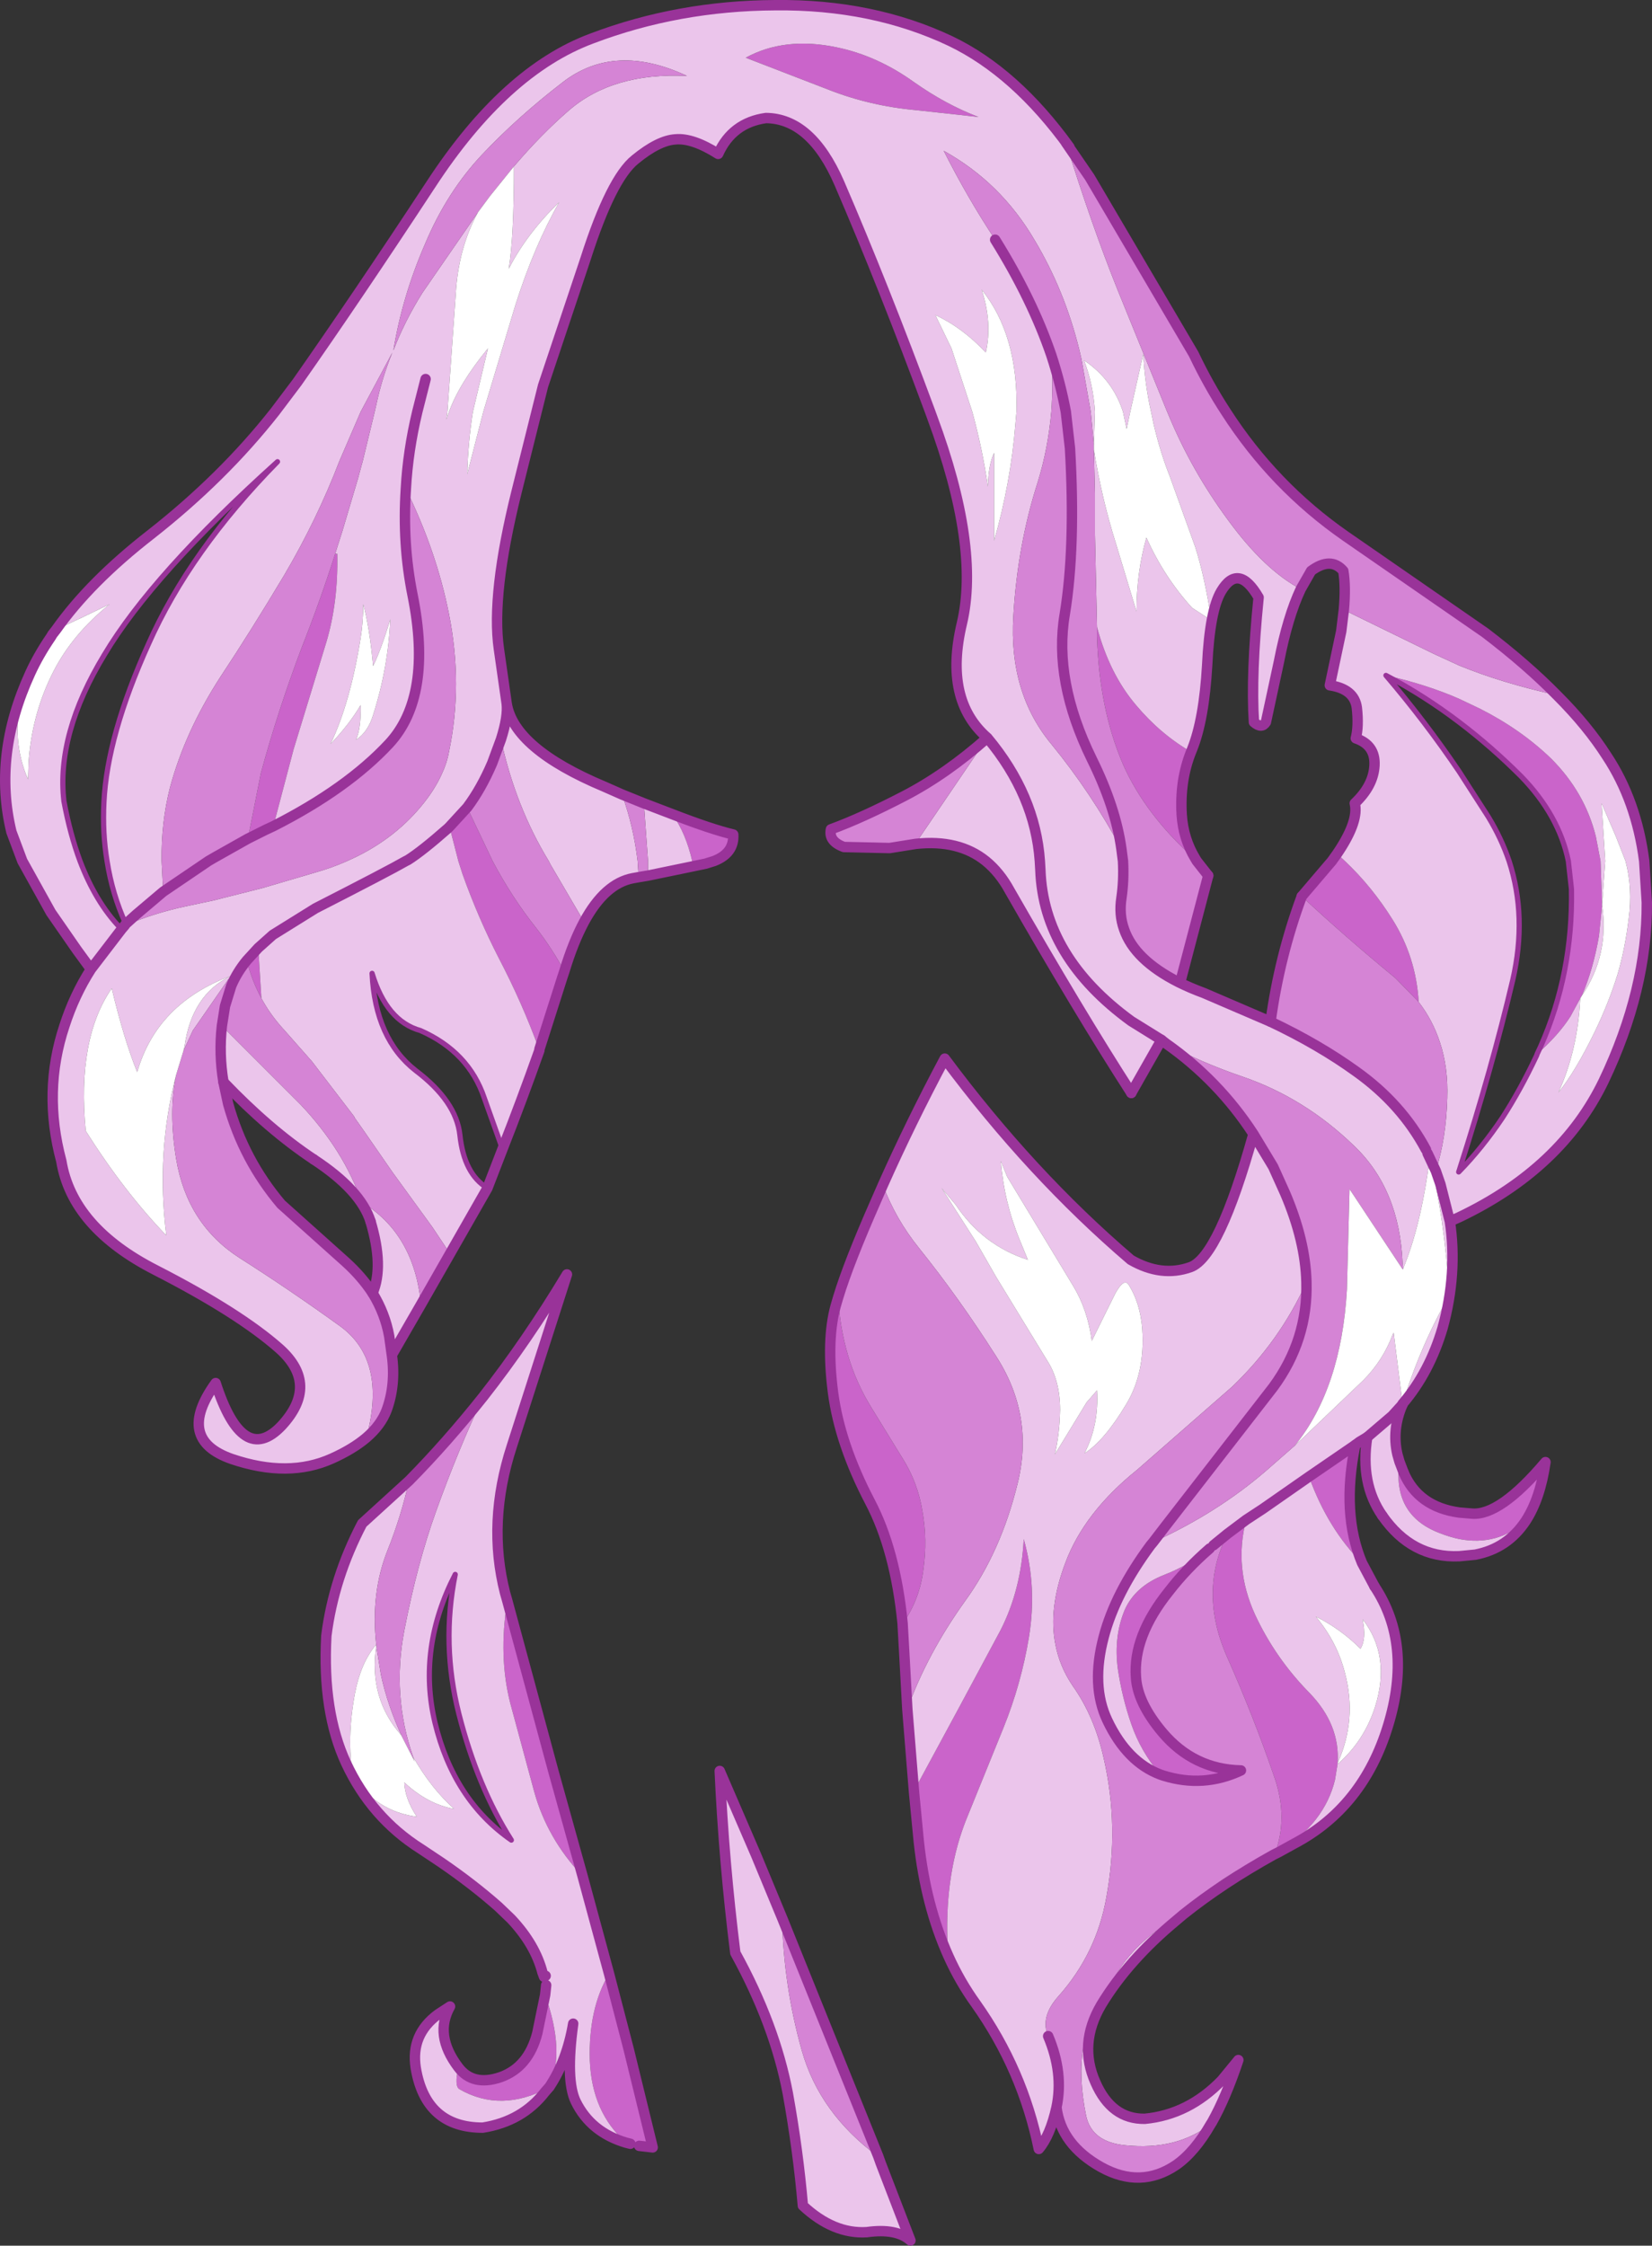 <?xml version="1.0" encoding="UTF-8" standalone="no"?>
<svg xmlns:xlink="http://www.w3.org/1999/xlink" height="215.95px" width="158.95px" xmlns="http://www.w3.org/2000/svg">
  <rect width="100%" height="100%" fill="#333333" stroke="none"/>
  <g transform="matrix(1.0, 0.0, 0.0, 1.0, 79.5, 107.95)">
    <path d="M1.0 -103.4 Q4.9 -102.6 8.45 -100.05 11.5 -97.9 14.65 -96.7 L8.7 -97.35 Q4.2 -97.75 0.15 -99.35 L-7.75 -102.4 Q-4.0 -104.45 1.0 -103.4 M35.1 -35.65 Q34.0 -32.9 34.2 -29.6 34.35 -27.3 35.5 -25.4 L35.45 -25.35 Q30.7 -29.6 28.55 -34.45 26.25 -39.8 26.05 -46.75 L26.05 -47.65 Q27.25 -43.15 29.8 -40.15 32.15 -37.35 35.1 -35.65 M45.75 -21.75 L48.65 -25.15 49.15 -25.85 49.9 -25.15 Q52.5 -22.7 54.5 -19.5 56.75 -15.9 57.0 -11.6 L54.75 -13.9 Q49.95 -17.85 45.75 -21.75 M-14.8 -29.65 Q-11.05 -28.2 -8.95 -27.7 -8.85 -25.9 -10.8 -25.15 L-11.6 -24.9 -12.8 -24.65 -12.9 -25.15 Q-13.5 -27.8 -14.8 -29.65 M-25.2 -14.55 L-25.4 -13.95 -27.6 -7.05 -27.65 -7.1 Q-29.3 -11.6 -31.5 -15.8 -33.5 -19.7 -35.0 -23.9 L-35.4 -25.15 -36.25 -28.45 -34.55 -30.3 -32.1 -25.15 Q-30.25 -21.65 -27.9 -18.7 -26.35 -16.7 -25.2 -14.55 M53.85 -43.0 Q57.7 -42.15 60.9 -40.75 L62.9 -39.8 Q66.85 -37.8 69.75 -35.0 73.0 -31.75 74.05 -27.5 L74.5 -25.15 74.65 -21.0 74.65 -20.9 74.35 -17.95 Q73.8 -14.75 72.7 -12.2 L72.55 -11.95 71.6 -10.2 Q70.45 -8.4 68.4 -6.6 L68.75 -7.35 Q71.85 -14.35 71.7 -22.45 L71.4 -25.15 Q70.5 -29.55 66.85 -33.3 64.0 -36.15 60.9 -38.5 57.55 -41.05 53.85 -43.0 M-47.25 -54.7 L-47.05 -54.7 Q-46.95 -50.05 -48.1 -46.2 L-51.25 -35.9 -53.2 -28.5 -53.95 -28.15 -55.65 -27.3 -54.4 -33.6 Q-52.8 -39.5 -50.5 -45.6 -48.7 -50.15 -47.25 -54.7 M-55.75 -15.6 L-54.65 -16.8 -54.35 -11.95 Q-55.3 -13.7 -55.75 -15.6 M-30.7 45.95 L-26.25 62.4 -23.45 72.45 -23.5 72.4 Q-26.85 68.85 -28.1 64.35 L-30.4 55.85 Q-31.55 51.35 -30.7 46.05 L-30.7 45.95 M-20.9 81.85 L-19.0 89.15 -16.7 98.55 -18.0 98.4 -18.85 98.2 -19.25 98.1 Q-22.55 95.2 -22.75 90.2 -22.9 85.2 -20.9 81.85 M-26.65 92.75 L-26.7 92.8 Q-31.3 95.25 -35.3 92.95 -35.8 92.65 -35.4 90.85 -34.0 92.7 -31.35 91.8 -28.65 90.85 -27.8 87.55 L-27.05 83.9 Q-25.1 89.35 -26.65 92.75 M55.15 32.6 L55.55 33.65 Q56.95 36.95 60.9 37.5 L62.1 37.6 Q64.8 37.85 69.2 32.65 68.7 36.15 67.3 38.3 64.6 40.75 60.9 40.05 59.95 39.85 58.95 39.45 54.45 37.7 55.15 32.6 M50.9 31.0 Q49.55 37.6 51.55 42.35 48.25 39.05 46.45 34.05 L50.9 31.0 M43.55 70.15 L43.15 70.35 Q44.45 66.9 43.15 63.05 41.15 57.2 38.55 51.35 35.8 45.1 38.6 39.55 L40.4 38.2 Q39.2 42.8 41.25 47.3 43.2 51.5 46.5 54.85 49.45 57.9 49.2 61.6 L49.2 61.65 48.95 63.2 Q47.95 67.35 43.55 70.15 M11.75 80.15 Q9.55 75.25 8.9 69.1 L8.45 64.45 8.45 64.25 12.75 56.3 16.75 48.85 Q18.75 44.95 19.0 40.05 20.3 44.65 19.5 49.5 18.75 54.0 17.05 58.2 L13.6 66.7 Q12.0 70.55 11.7 75.25 11.55 77.75 11.75 80.15 M7.35 48.2 Q6.65 41.1 4.2 36.45 1.3 30.9 0.65 25.95 0.0 20.95 0.9 17.65 L1.15 16.8 Q1.3 19.7 2.1 22.4 2.9 25.1 4.4 27.5 L7.35 32.3 Q8.8 34.6 9.25 37.35 9.75 40.1 9.35 42.95 9.0 45.85 7.35 48.2 M32.15 62.7 L32.1 62.65 Q30.25 60.45 29.35 57.85 28.45 55.25 28.05 52.5 27.65 49.45 28.7 46.9 29.7 44.6 32.5 43.5 35.05 42.5 36.9 40.95 34.65 42.9 32.95 45.1 29.5 49.4 29.8 53.35 29.95 55.8 32.35 58.65 35.35 62.2 39.9 62.3 36.3 64.0 32.45 62.8 L32.15 62.7" fill="#ca64ca" fill-rule="evenodd" stroke="none"/>
    <path d="M1.0 -103.4 Q-4.0 -104.45 -7.75 -102.4 L0.15 -99.35 Q4.2 -97.75 8.7 -97.35 L14.65 -96.7 Q11.5 -97.9 8.45 -100.05 4.9 -102.6 1.0 -103.4 M49.8 -49.3 L58.4 -45.1 60.9 -43.95 Q65.05 -42.25 70.3 -41.1 L70.35 -41.05 Q73.25 -38.15 75.1 -35.25 77.95 -30.95 78.7 -25.15 L78.95 -21.15 Q79.0 -12.8 74.8 -4.0 70.75 4.4 60.9 9.1 L60.0 9.5 Q60.75 14.5 59.3 19.75 58.05 24.0 55.45 27.05 57.1 21.6 59.95 16.6 59.45 8.85 58.05 3.55 57.2 10.0 55.5 14.05 L55.45 13.5 Q55.15 6.4 50.8 2.25 46.05 -2.35 40.1 -4.4 36.0 -5.8 32.7 -7.6 L32.25 -7.95 29.35 -9.75 Q20.9 -15.9 20.6 -24.3 L20.55 -25.15 Q20.1 -31.5 15.5 -37.0 20.1 -31.5 20.55 -25.15 L20.6 -24.3 Q20.9 -15.9 29.35 -9.75 L32.25 -7.95 29.35 -2.85 Q24.35 -10.6 17.65 -22.3 16.7 -24.05 15.35 -25.15 12.75 -27.25 8.6 -26.8 L8.6 -26.85 15.5 -37.0 Q11.3 -40.65 13.05 -48.0 14.8 -55.4 10.2 -67.8 L10.0 -68.35 Q5.5 -80.5 1.25 -90.35 -1.45 -96.55 -5.8 -96.6 -9.05 -96.15 -10.4 -93.15 -12.85 -94.7 -14.5 -94.55 -16.15 -94.45 -18.4 -92.6 -20.7 -90.75 -23.15 -83.1 L-27.25 -70.85 -29.8 -60.65 Q-32.25 -50.8 -31.5 -45.55 L-30.75 -40.3 Q-30.05 -35.95 -21.35 -32.3 L-19.65 -31.55 Q-18.55 -28.5 -18.15 -25.15 L-18.05 -23.6 -18.6 -23.5 Q-21.3 -23.0 -23.3 -19.3 L-26.55 -24.85 -26.7 -25.15 Q-29.9 -30.4 -31.3 -36.85 L-32.15 -34.55 Q-33.2 -32.1 -34.55 -30.3 L-36.25 -28.45 -36.4 -28.3 Q-38.9 -26.1 -40.25 -25.25 L-40.45 -25.15 Q-42.1 -24.2 -49.15 -20.6 L-53.25 -18.05 -54.65 -16.8 -53.25 -18.05 -49.15 -20.6 Q-42.1 -24.2 -40.45 -25.15 L-40.25 -25.25 Q-38.9 -26.1 -36.4 -28.3 L-36.25 -28.45 -35.4 -25.15 -35.0 -23.9 Q-33.5 -19.7 -31.5 -15.8 -29.3 -11.6 -27.65 -7.1 L-27.6 -7.05 -27.6 -6.95 Q-29.3 -2.15 -31.15 2.55 L-32.9 -2.35 Q-34.4 -6.8 -39.05 -8.85 -42.3 -9.75 -43.7 -14.35 -43.4 -8.05 -39.5 -5.0 -35.6 -2.05 -35.25 1.2 -34.85 4.95 -32.6 6.3 L-36.2 12.6 -37.9 10.05 -41.75 4.75 -44.45 0.85 -45.4 -0.5 -45.4 -0.55 -45.55 -0.75 -49.5 -5.9 -52.15 -8.9 Q-53.35 -10.2 -54.15 -11.6 L-54.35 -11.95 -54.65 -16.8 -55.75 -15.6 -55.8 -15.7 -57.55 -13.75 -60.95 -8.85 -61.85 -6.9 -61.75 -7.3 Q-61.05 -12.3 -57.3 -14.1 -64.4 -11.45 -66.3 -4.85 -67.55 -7.9 -68.75 -12.9 -72.1 -8.05 -71.25 0.8 -67.55 6.65 -63.5 10.85 -64.5 2.85 -62.55 -4.6 -63.3 -1.05 -62.55 3.5 -61.5 9.8 -56.4 13.05 -51.6 16.1 -46.75 19.6 -42.25 22.9 -44.25 30.3 -45.55 31.4 -47.55 32.3 -51.75 34.2 -57.2 32.35 -62.65 30.45 -58.75 25.05 -56.15 33.1 -52.4 29.15 -48.75 25.2 -52.6 21.75 -56.5 18.3 -64.5 14.2 -72.55 10.1 -73.6 3.7 -75.4 -3.0 -73.3 -9.3 -72.35 -12.25 -70.75 -14.75 L-72.1 -16.6 -74.6 -20.2 -77.35 -25.15 -78.4 -27.95 Q-80.2 -35.35 -76.6 -43.2 -75.8 -44.95 -74.6 -46.7 -76.15 -44.25 -77.4 -41.2 -78.45 -36.75 -76.8 -33.0 L-76.75 -34.65 Q-76.45 -39.05 -74.6 -42.9 L-74.35 -43.4 Q-72.5 -47.0 -68.95 -49.85 -71.4 -48.65 -74.1 -47.4 -70.85 -52.0 -65.0 -56.55 -58.05 -62.0 -53.05 -68.35 L-50.9 -71.2 Q-45.25 -79.25 -38.05 -90.2 -30.9 -101.15 -22.55 -104.25 -14.25 -107.4 -4.9 -107.45 4.45 -107.55 11.95 -104.0 18.2 -101.0 23.4 -93.8 L23.05 -94.25 Q25.55 -86.25 28.0 -80.15 L32.8 -68.35 32.95 -68.0 Q35.15 -62.7 38.65 -57.95 42.15 -53.15 45.65 -51.3 44.4 -48.65 43.55 -44.3 L42.3 -38.5 Q41.9 -37.85 41.15 -38.5 40.85 -43.05 41.6 -50.5 39.65 -53.85 38.0 -51.1 36.9 -49.25 36.65 -44.0 36.35 -38.75 35.2 -35.9 L35.1 -35.65 Q32.15 -37.35 29.8 -40.15 27.25 -43.15 26.05 -47.65 L25.85 -56.65 25.85 -60.55 25.75 -64.7 Q26.5 -60.05 27.85 -55.75 L29.85 -49.15 Q29.85 -52.9 30.8 -56.25 32.55 -52.4 35.2 -49.5 L37.05 -48.3 Q36.45 -52.35 35.5 -55.35 L33.05 -62.15 Q32.15 -64.4 31.5 -67.15 L31.25 -68.35 Q30.65 -71.0 30.5 -73.9 L29.25 -68.35 28.9 -66.7 28.55 -68.35 Q27.55 -71.45 24.8 -73.3 25.7 -70.95 25.85 -68.35 L25.75 -65.15 25.45 -68.35 24.55 -73.45 24.35 -74.3 Q22.95 -80.0 20.05 -84.85 16.8 -90.4 11.3 -93.45 13.6 -88.9 16.25 -84.9 19.8 -79.2 21.65 -73.8 21.85 -71.0 21.65 -68.35 21.35 -64.85 20.35 -61.6 18.4 -55.55 18.0 -48.7 17.55 -41.35 21.65 -36.4 25.5 -31.7 28.4 -26.3 L28.55 -25.15 Q28.65 -23.3 28.4 -21.6 28.15 -20.0 28.65 -18.6 29.65 -15.65 33.9 -13.5 35.0 -12.95 36.35 -12.45 L42.75 -9.7 Q47.4 -7.5 51.0 -4.9 55.35 -1.8 57.7 2.6 L57.85 2.95 58.65 4.65 59.1 5.95 60.0 9.5 59.1 5.95 58.65 4.65 Q59.65 1.5 59.75 -2.35 59.85 -5.3 59.05 -7.7 58.35 -9.85 57.0 -11.6 56.75 -15.9 54.5 -19.5 52.5 -22.7 49.9 -25.15 L49.15 -25.85 49.35 -26.15 Q51.25 -29.05 50.85 -30.7 52.65 -32.4 52.75 -34.35 52.85 -36.3 50.95 -36.95 51.25 -38.1 51.05 -39.9 50.8 -41.7 48.45 -42.05 L49.55 -47.25 49.8 -49.3 M35.5 -25.4 L35.65 -25.15 36.75 -23.75 Q36.1 -23.45 35.55 -25.15 L35.45 -25.35 35.5 -25.4 M10.5 -77.65 L12.05 -74.45 14.05 -68.35 Q15.05 -64.7 15.55 -61.15 15.6 -63.3 16.15 -64.4 L16.15 -55.95 Q17.75 -61.55 18.2 -67.2 L18.3 -68.35 Q18.5 -75.7 14.95 -80.1 16.0 -76.9 15.35 -74.05 13.1 -76.45 10.5 -77.65 M-17.55 -30.7 L-14.8 -29.65 Q-13.5 -27.8 -12.9 -25.15 L-12.8 -24.65 -17.15 -23.75 -17.15 -25.15 -17.55 -30.7 M-39.0 17.5 L-41.8 22.35 -42.05 20.55 Q-42.45 18.35 -43.65 16.4 -42.55 13.85 -43.85 9.5 -44.8 6.5 -49.3 3.55 -53.6 0.7 -58.0 -3.9 -58.45 -6.6 -58.15 -9.3 L-50.55 -1.7 Q-46.4 2.7 -44.7 7.65 -39.65 10.7 -39.0 17.45 L-39.0 17.5 M74.65 -21.0 L74.5 -25.15 74.05 -27.5 Q73.0 -31.75 69.75 -35.0 66.85 -37.8 62.9 -39.8 L60.9 -40.75 Q57.7 -42.15 53.85 -43.0 57.65 -38.55 60.9 -33.75 L63.7 -29.4 Q64.95 -27.35 65.7 -25.15 67.45 -19.8 66.05 -13.7 64.05 -5.2 60.9 4.6 L60.85 4.75 60.9 4.7 Q63.1 2.45 65.05 -0.45 66.8 -3.15 68.35 -6.45 L68.4 -6.6 Q70.45 -8.4 71.6 -10.2 L72.55 -11.95 Q72.3 -6.95 70.45 -2.9 72.1 -4.95 73.95 -8.75 75.3 -11.55 76.15 -14.3 76.85 -16.7 77.2 -19.55 77.6 -22.55 76.9 -25.15 L76.0 -27.45 74.6 -30.7 74.95 -25.15 74.65 -21.0 M72.7 -12.2 Q73.8 -14.75 74.35 -17.95 L74.65 -20.9 Q75.35 -16.1 72.7 -12.2 M-30.05 -91.95 Q-27.45 -95.0 -24.8 -97.3 -20.55 -101.0 -13.4 -100.65 -20.35 -103.9 -25.35 -100.05 -29.7 -96.7 -33.1 -93.1 -36.5 -89.5 -38.6 -84.5 -40.8 -79.45 -41.65 -74.25 -40.55 -77.1 -38.85 -79.8 L-33.5 -87.55 Q-35.4 -84.1 -35.65 -79.65 L-36.45 -68.35 -36.55 -67.6 -36.3 -68.35 Q-35.3 -71.1 -32.55 -74.45 L-34.0 -68.35 Q-34.45 -65.5 -34.55 -62.35 L-33.0 -68.35 -29.9 -78.65 Q-28.1 -84.3 -25.7 -88.5 -28.8 -85.5 -30.55 -82.1 -30.05 -85.15 -30.05 -91.95 M-38.55 -71.5 L-39.35 -68.35 Q-40.25 -64.6 -40.45 -60.95 -40.25 -64.6 -39.35 -68.35 L-38.55 -71.5 M-47.25 -54.7 L-46.55 -56.9 -45.05 -61.95 -44.7 -63.25 -44.6 -63.6 -43.45 -68.35 -43.3 -69.0 Q-42.75 -71.6 -41.75 -74.05 L-44.8 -68.35 -46.85 -63.6 Q-49.0 -58.0 -52.15 -52.65 -55.35 -47.3 -58.3 -42.85 -61.7 -37.6 -63.15 -32.2 -64.0 -28.85 -63.95 -25.15 L-63.8 -22.2 -66.4 -20.0 -67.4 -19.1 -67.35 -19.0 Q-64.65 -20.15 -61.6 -20.8 L-59.0 -21.35 -54.25 -22.55 -49.15 -24.05 Q-47.55 -24.5 -46.1 -25.15 -41.75 -27.05 -38.95 -30.45 -37.7 -31.95 -37.0 -33.5 -36.5 -34.55 -36.3 -35.65 -34.95 -42.1 -36.3 -48.9 -37.5 -54.95 -40.45 -60.95 -40.8 -55.65 -39.8 -50.7 -37.85 -41.0 -42.05 -36.45 -46.1 -32.1 -53.2 -28.5 L-51.25 -35.9 -48.1 -46.2 Q-46.95 -50.05 -47.05 -54.7 L-47.25 -54.7 M-67.8 -18.6 L-67.5 -18.95 -67.4 -19.1 Q-68.7 -21.95 -69.2 -25.15 -69.65 -27.85 -69.5 -30.8 -69.2 -37.2 -65.2 -46.05 -61.25 -54.95 -52.8 -63.55 -64.85 -52.7 -69.45 -45.0 -74.1 -37.35 -73.35 -30.9 -72.75 -27.7 -71.8 -25.15 -70.3 -21.2 -67.95 -18.75 L-67.8 -18.6 -70.75 -14.75 -67.8 -18.6 M-41.95 -48.4 Q-42.8 -45.55 -43.6 -43.9 -43.95 -47.65 -44.55 -49.85 -44.55 -48.2 -44.8 -46.6 -45.8 -40.35 -47.7 -36.4 -45.85 -38.35 -44.8 -40.15 -44.75 -37.9 -45.25 -36.8 -44.1 -37.55 -43.6 -39.2 -42.15 -43.75 -41.95 -48.4 M-30.75 -40.3 Q-30.6 -39.05 -31.3 -36.85 -30.6 -39.05 -30.75 -40.3 M-33.0 26.35 Q-28.8 21.0 -24.95 14.6 L-30.25 31.1 Q-32.65 38.45 -30.9 45.25 L-30.7 45.95 -30.7 46.05 Q-31.55 51.35 -30.4 55.85 L-28.1 64.35 Q-26.85 68.85 -23.5 72.4 L-23.45 72.45 -20.9 81.85 Q-22.9 85.2 -22.75 90.2 -22.55 95.2 -19.25 98.1 -22.65 97.1 -24.1 94.15 -25.1 92.1 -24.35 86.65 -24.95 90.2 -26.65 92.75 -25.1 89.35 -27.05 83.9 L-26.95 82.95 Q-26.9 81.7 -27.0 82.05 L-27.15 82.15 -27.3 81.75 Q-28.0 79.05 -30.3 76.6 L-30.35 76.55 -31.55 75.4 Q-34.05 73.2 -37.05 71.15 L-39.0 69.85 Q-43.75 66.85 -46.2 61.6 -48.5 56.65 -48.1 49.35 -47.4 43.8 -44.65 38.55 L-40.15 34.45 Q-40.9 37.85 -42.2 41.1 -43.85 45.2 -43.3 50.2 L-43.3 50.3 -42.85 53.1 Q-42.2 56.1 -40.8 59.1 L-40.9 58.9 Q-44.05 55.35 -43.3 50.3 L-43.35 50.25 Q-44.8 52.0 -45.35 54.9 -46.15 59.15 -45.55 62.85 -43.25 66.25 -39.4 66.75 -40.55 65.0 -40.6 63.45 -38.35 65.55 -35.8 66.0 -38.0 64.05 -39.75 61.0 -41.8 55.1 -40.6 48.85 -39.35 42.4 -37.55 37.4 -35.45 31.55 -33.0 26.35 M-26.7 92.8 L-27.05 93.2 Q-29.25 96.05 -33.05 96.65 -38.55 96.65 -39.5 90.9 -40.0 87.7 -37.35 85.75 L-36.2 85.0 Q-37.75 87.75 -35.4 90.85 -35.8 92.65 -35.3 92.95 -31.3 95.25 -26.7 92.8 M5.0 99.4 L5.25 100.1 8.1 107.5 Q6.75 106.3 3.9 106.7 0.7 106.9 -2.25 104.15 -2.7 98.9 -3.7 93.35 -4.95 86.75 -8.75 79.85 -9.85 71.1 -10.25 62.35 L-6.75 70.45 -4.2 76.6 -4.25 76.6 Q-4.1 83.05 -2.35 89.25 -0.65 95.25 4.95 99.4 L5.0 99.4 M-37.65 57.7 Q-35.85 65.15 -30.3 69.0 -33.55 63.9 -35.35 56.85 -37.05 50.15 -35.7 43.45 -39.35 50.55 -37.65 57.7 M41.1 1.1 L43.0 4.25 44.15 6.8 Q46.1 11.35 46.2 15.35 43.65 21.0 39.05 25.4 L29.9 33.4 Q24.8 37.5 23.0 42.35 21.35 46.7 22.05 50.2 22.45 52.3 23.7 54.15 25.8 57.1 26.7 61.15 28.2 67.7 26.95 74.5 26.0 79.9 22.35 84.0 20.55 86.0 21.35 87.85 22.85 91.4 22.15 94.7 21.55 97.4 20.45 98.7 18.9 91.1 14.4 84.75 12.85 82.6 11.75 80.15 11.55 77.75 11.7 75.25 12.0 70.55 13.6 66.7 L17.05 58.2 Q18.75 54.0 19.5 49.5 20.3 44.65 19.0 40.05 18.75 44.95 16.75 48.85 L12.75 56.3 8.45 64.25 8.45 64.45 7.8 56.4 Q9.7 51.1 13.4 45.95 16.8 41.25 18.4 34.75 20.05 28.15 16.3 22.4 12.8 16.9 8.95 12.1 6.65 9.25 5.45 6.0 8.1 0.05 11.4 -6.15 19.7 5.0 29.3 13.2 32.25 14.9 35.05 13.9 37.8 12.9 41.1 1.1 M31.45 40.35 Q37.6 37.55 42.3 33.5 L45.1 31.05 51.65 24.8 Q53.6 22.85 54.55 20.25 L54.6 20.25 55.45 27.05 55.45 27.1 Q54.4 29.5 54.95 31.9 L55.15 32.6 Q54.45 37.7 58.95 39.45 59.95 39.85 60.9 40.05 64.6 40.75 67.3 38.3 65.55 40.95 62.45 41.55 L60.9 41.7 Q56.35 41.9 53.5 37.8 51.35 34.7 52.05 30.25 L51.3 30.7 50.9 31.0 46.45 34.05 42.0 37.15 40.4 38.2 42.0 37.15 46.45 34.05 Q48.25 39.05 51.55 42.35 L52.75 44.6 Q56.45 50.15 54.05 58.0 51.65 65.85 45.0 69.35 L43.55 70.15 Q47.95 67.35 48.95 63.2 L49.2 61.65 49.2 61.6 Q49.45 57.9 46.5 54.85 43.2 51.5 41.25 47.3 39.2 42.8 40.4 38.2 L38.6 39.55 37.25 40.65 36.9 40.95 Q35.05 42.5 32.5 43.5 29.7 44.6 28.7 46.9 27.65 49.45 28.05 52.5 28.45 55.25 29.35 57.85 30.25 60.45 32.1 62.65 L32.15 62.7 Q28.95 61.5 27.05 57.5 25.45 54.15 26.7 49.45 27.8 45.25 31.2 40.65 L31.45 40.35 M43.05 70.4 Q38.1 73.15 34.35 76.15 L33.7 76.7 Q29.05 80.55 26.45 84.85 24.25 88.6 25.9 92.3 27.45 95.85 30.65 95.8 34.85 95.4 38.05 92.1 L39.65 90.15 Q38.45 93.75 37.1 96.15 L37.0 96.3 Q33.7 98.85 28.8 98.35 25.55 98.05 25.0 95.5 23.5 88.1 26.9 84.05 28.7 79.05 34.35 76.15 37.95 72.05 43.05 70.4 M52.05 30.25 L54.45 28.2 55.45 27.1 54.45 28.2 52.05 30.25 M49.2 61.6 L49.25 61.65 Q51.75 59.45 52.8 56.2 54.35 51.3 51.6 47.75 52.0 49.65 51.4 50.6 49.5 48.7 47.1 47.5 49.15 49.95 49.9 52.9 51.1 57.4 49.2 61.6 M29.1 15.6 Q28.65 14.9 27.8 16.45 L25.55 21.0 Q25.15 18.0 23.75 15.7 L17.4 5.2 16.8 3.7 Q17.1 7.6 18.6 11.25 L19.4 13.2 Q15.05 11.8 12.45 7.9 L11.1 6.3 14.4 11.45 16.35 14.85 21.3 22.95 Q22.5 24.85 22.5 27.65 22.45 29.95 22.0 31.9 L25.05 26.9 26.05 25.75 Q26.25 29.1 24.85 31.8 26.75 30.6 28.85 27.1 30.7 24.05 30.4 19.8 30.2 17.35 29.1 15.6" fill="#ebc5eb" fill-rule="evenodd" stroke="none"/>
    <path d="M49.8 -49.3 Q50.0 -51.55 49.75 -53.05 48.55 -54.45 46.65 -53.05 L45.65 -51.3 Q42.15 -53.15 38.65 -57.95 35.15 -62.7 32.95 -68.0 L32.8 -68.35 28.0 -80.15 Q25.55 -86.25 23.05 -94.25 L25.35 -90.9 35.35 -73.9 Q36.75 -70.95 38.45 -68.35 43.05 -61.2 49.95 -56.4 L63.4 -47.1 Q67.4 -44.05 70.3 -41.1 65.05 -42.25 60.9 -43.95 L58.4 -45.1 49.8 -49.3 M36.75 -23.75 L34.15 -13.85 33.9 -13.5 Q29.65 -15.65 28.65 -18.6 28.15 -20.0 28.4 -21.6 28.65 -23.3 28.55 -25.15 L28.4 -26.3 Q27.85 -30.3 25.55 -34.95 21.85 -42.5 22.95 -48.9 24.0 -55.35 23.45 -64.85 L23.05 -68.35 Q22.55 -71.05 21.65 -73.8 22.55 -71.05 23.05 -68.35 L23.45 -64.85 Q24.0 -55.35 22.95 -48.9 21.85 -42.5 25.55 -34.95 27.85 -30.3 28.4 -26.3 25.5 -31.7 21.65 -36.4 17.55 -41.35 18.0 -48.7 18.4 -55.55 20.35 -61.6 21.35 -64.85 21.65 -68.35 21.85 -71.0 21.65 -73.8 19.8 -79.2 16.25 -84.9 13.6 -88.9 11.3 -93.45 16.8 -90.4 20.05 -84.85 22.95 -80.0 24.35 -74.3 L24.55 -73.45 25.45 -68.35 25.75 -65.15 25.75 -64.7 25.85 -60.55 25.85 -56.65 26.05 -47.65 26.05 -46.75 Q26.25 -39.8 28.55 -34.45 30.7 -29.6 35.45 -25.35 L35.55 -25.15 Q36.1 -23.45 36.75 -23.75 M42.75 -9.7 Q43.6 -15.95 45.75 -21.75 49.95 -17.85 54.75 -13.9 L57.0 -11.6 Q58.35 -9.85 59.05 -7.7 59.85 -5.3 59.75 -2.35 59.65 1.5 58.65 4.65 L57.85 2.95 57.7 2.6 Q55.35 -1.8 51.0 -4.9 47.4 -7.5 42.75 -9.7 M-19.65 -31.55 L-17.55 -30.7 -17.15 -25.15 -17.15 -23.75 -18.05 -23.6 -18.15 -25.15 Q-18.55 -28.5 -19.65 -31.55 M-23.3 -19.3 Q-24.35 -17.35 -25.2 -14.55 -26.35 -16.7 -27.9 -18.7 -30.25 -21.65 -32.1 -25.15 L-34.55 -30.3 Q-33.2 -32.1 -32.15 -34.55 L-31.3 -36.85 Q-29.9 -30.4 -26.7 -25.15 L-26.55 -24.85 -23.3 -19.3 M-36.2 12.6 L-39.0 17.5 -39.0 17.45 Q-39.65 10.7 -44.7 7.65 -46.4 2.7 -50.55 -1.7 L-58.15 -9.3 -57.85 -11.2 -57.25 -13.15 Q-56.7 -14.45 -55.75 -15.6 -56.7 -14.45 -57.25 -13.15 L-57.85 -11.2 -58.15 -9.3 Q-58.45 -6.6 -58.0 -3.9 L-57.55 -1.8 Q-56.05 3.6 -52.45 7.85 L-46.25 13.4 Q-44.7 14.8 -43.65 16.4 -42.45 18.35 -42.05 20.55 L-41.8 22.35 Q-41.4 25.2 -42.3 27.65 -42.85 29.1 -44.25 30.3 -42.25 22.9 -46.75 19.6 -51.6 16.1 -56.4 13.05 -61.5 9.8 -62.55 3.5 -63.3 -1.05 -62.55 -4.6 L-61.85 -6.9 -60.95 -8.85 -57.55 -13.75 -55.8 -15.7 -55.75 -15.6 Q-55.3 -13.7 -54.35 -11.95 L-54.15 -11.6 Q-53.35 -10.2 -52.15 -8.9 L-49.5 -5.9 -45.55 -0.75 -45.4 -0.55 -45.4 -0.5 -44.45 0.85 -41.75 4.75 -37.9 10.05 -36.2 12.6 M8.6 -26.8 L6.1 -26.4 1.7 -26.5 Q0.2 -27.05 0.45 -28.2 3.45 -29.3 7.5 -31.4 11.55 -33.5 15.5 -37.0 L8.6 -26.85 8.6 -26.8 M32.7 -7.6 Q36.0 -5.8 40.1 -4.4 46.05 -2.35 50.8 2.25 55.15 6.4 55.45 13.5 L55.5 14.05 55.5 14.1 55.45 14.1 50.35 6.4 50.1 16.05 Q49.55 25.55 45.1 31.05 L42.3 33.5 Q37.6 37.55 31.45 40.35 L32.6 38.85 43.0 25.45 Q46.35 20.9 46.2 15.35 46.35 20.9 43.0 25.45 L32.6 38.85 31.45 40.35 31.2 40.65 Q27.8 45.25 26.7 49.45 25.45 54.15 27.05 57.5 28.95 61.5 32.15 62.7 L32.45 62.8 Q36.3 64.0 39.9 62.3 35.35 62.2 32.35 58.65 29.95 55.8 29.8 53.35 29.5 49.4 32.95 45.1 34.65 42.9 36.9 40.95 L37.25 40.65 38.6 39.55 Q35.8 45.1 38.55 51.35 41.15 57.2 43.15 63.05 44.45 66.9 43.15 70.35 L43.05 70.4 Q37.95 72.05 34.35 76.15 28.7 79.05 26.9 84.05 23.5 88.1 25.0 95.5 25.55 98.05 28.8 98.35 33.7 98.85 37.0 96.3 35.45 99.0 33.65 100.25 30.25 102.55 26.45 100.45 22.6 98.3 22.15 94.7 22.85 91.4 21.35 87.85 20.55 86.0 22.35 84.0 26.0 79.9 26.95 74.5 28.2 67.7 26.7 61.15 25.8 57.1 23.7 54.15 22.45 52.3 22.05 50.2 21.35 46.7 23.0 42.35 24.8 37.5 29.9 33.4 L39.05 25.4 Q43.65 21.0 46.2 15.35 46.1 11.35 44.15 6.8 L43.0 4.25 41.1 1.1 Q37.75 -4.05 32.7 -7.6 M-33.5 -87.55 L-38.85 -79.8 Q-40.55 -77.1 -41.65 -74.25 -40.8 -79.45 -38.6 -84.5 -36.5 -89.5 -33.1 -93.1 -29.7 -96.7 -25.35 -100.05 -20.35 -103.9 -13.4 -100.65 -20.55 -101.0 -24.8 -97.3 -27.45 -95.0 -30.05 -91.95 L-32.35 -89.1 -33.5 -87.55 M-63.8 -22.2 L-63.95 -25.15 Q-64.0 -28.85 -63.15 -32.2 -61.7 -37.6 -58.3 -42.85 -55.35 -47.3 -52.15 -52.65 -49.0 -58.0 -46.85 -63.6 L-44.8 -68.35 -41.75 -74.05 Q-42.75 -71.6 -43.3 -69.0 L-43.45 -68.35 -44.6 -63.6 -44.7 -63.25 -45.05 -61.95 -46.55 -56.9 -47.25 -54.7 Q-48.7 -50.15 -50.5 -45.6 -52.8 -39.5 -54.4 -33.6 L-55.65 -27.3 -53.95 -28.15 -53.2 -28.5 Q-46.1 -32.1 -42.05 -36.45 -37.85 -41.0 -39.8 -50.7 -40.8 -55.65 -40.45 -60.95 -37.5 -54.95 -36.3 -48.9 -34.95 -42.1 -36.3 -35.65 -36.5 -34.55 -37.0 -33.5 -37.7 -31.95 -38.95 -30.45 -41.75 -27.05 -46.1 -25.15 -47.55 -24.5 -49.15 -24.05 L-54.25 -22.55 -59.0 -21.35 -61.6 -20.8 Q-64.65 -20.15 -67.35 -19.0 L-67.4 -19.1 -66.4 -20.0 -63.8 -22.2 -59.45 -25.15 -58.85 -25.5 -55.65 -27.3 -58.85 -25.5 -59.45 -25.15 -63.8 -22.2 M-40.15 34.45 Q-36.5 30.75 -33.0 26.35 -35.45 31.55 -37.55 37.4 -39.35 42.4 -40.6 48.85 -41.8 55.1 -39.75 61.0 L-39.6 61.45 -40.8 59.1 Q-42.2 56.1 -42.85 53.1 L-43.3 50.3 -43.3 50.2 Q-43.85 45.2 -42.2 41.1 -40.9 37.85 -40.15 34.45 M5.0 99.4 L4.95 99.4 Q-0.65 95.25 -2.35 89.25 -4.1 83.05 -4.25 76.6 L-4.2 76.6 5.0 99.4 M7.8 56.4 L7.5 50.9 7.35 48.25 7.35 48.2 Q9.0 45.85 9.35 42.95 9.75 40.1 9.25 37.35 8.8 34.6 7.35 32.3 L4.4 27.5 Q2.9 25.1 2.1 22.4 1.3 19.7 1.15 16.8 2.15 13.5 4.75 7.6 L5.45 6.0 Q6.65 9.25 8.95 12.1 12.8 16.9 16.3 22.4 20.05 28.15 18.4 34.75 16.8 41.25 13.4 45.95 9.7 51.1 7.8 56.4" fill="#d584d5" fill-rule="evenodd" stroke="none"/>
    <path d="M10.5 -77.65 Q13.1 -76.45 15.35 -74.05 16.0 -76.9 14.95 -80.1 18.5 -75.7 18.3 -68.35 L18.2 -67.2 Q17.75 -61.55 16.15 -55.95 L16.15 -64.4 Q15.6 -63.3 15.55 -61.15 15.05 -64.7 14.05 -68.35 L12.05 -74.45 10.5 -77.65 M-74.6 -46.7 L-74.45 -46.95 -74.1 -47.4 Q-71.4 -48.65 -68.95 -49.85 -72.5 -47.0 -74.35 -43.4 L-74.6 -42.9 Q-76.45 -39.05 -76.75 -34.65 L-76.8 -33.0 Q-78.45 -36.75 -77.4 -41.2 -76.15 -44.25 -74.6 -46.7 M25.75 -65.15 L25.85 -68.35 Q25.7 -70.95 24.8 -73.3 27.55 -71.45 28.55 -68.35 L28.9 -66.7 29.25 -68.35 30.5 -73.9 Q30.65 -71.0 31.25 -68.35 L31.5 -67.15 Q32.15 -64.4 33.05 -62.15 L35.5 -55.35 Q36.45 -52.35 37.05 -48.3 L35.2 -49.5 Q32.55 -52.4 30.8 -56.25 29.85 -52.9 29.85 -49.15 L27.85 -55.75 Q26.5 -60.05 25.75 -64.7 L25.75 -65.15 M55.5 14.05 Q57.2 10.0 58.05 3.55 59.45 8.85 59.95 16.6 57.1 21.6 55.45 27.05 L54.6 20.25 54.55 20.25 Q53.6 22.85 51.65 24.8 L45.1 31.05 Q49.55 25.55 50.1 16.05 L50.35 6.4 55.45 14.1 55.5 14.1 55.5 14.05 M74.65 -21.0 L74.95 -25.15 74.6 -30.7 76.0 -27.45 76.9 -25.15 Q77.6 -22.55 77.2 -19.55 76.85 -16.7 76.15 -14.3 75.3 -11.55 73.95 -8.75 72.1 -4.95 70.45 -2.9 72.3 -6.95 72.55 -11.95 L72.7 -12.2 Q75.35 -16.1 74.65 -20.9 L74.65 -21.0 M-30.05 -91.95 Q-30.05 -85.15 -30.55 -82.1 -28.8 -85.5 -25.7 -88.5 -28.1 -84.3 -29.9 -78.65 L-33.0 -68.35 -34.55 -62.35 Q-34.45 -65.5 -34.0 -68.35 L-32.55 -74.45 Q-35.3 -71.1 -36.3 -68.35 L-36.55 -67.6 -36.45 -68.35 -35.65 -79.65 Q-35.4 -84.1 -33.5 -87.55 L-32.35 -89.1 -30.05 -91.95 M-41.95 -48.4 Q-42.15 -43.75 -43.6 -39.2 -44.1 -37.55 -45.25 -36.8 -44.75 -37.9 -44.8 -40.15 -45.85 -38.35 -47.7 -36.4 -45.8 -40.35 -44.8 -46.6 -44.55 -48.2 -44.55 -49.85 -43.95 -47.65 -43.6 -43.9 -42.8 -45.55 -41.95 -48.4 M-62.55 -4.6 Q-64.5 2.85 -63.5 10.85 -67.55 6.65 -71.25 0.8 -72.1 -8.05 -68.75 -12.9 -67.55 -7.9 -66.3 -4.85 -64.4 -11.45 -57.3 -14.1 -61.05 -12.3 -61.75 -7.3 L-61.85 -6.9 -62.55 -4.6 M-40.8 59.1 L-39.6 61.45 -39.75 61.0 Q-38.0 64.05 -35.8 66.0 -38.35 65.55 -40.6 63.45 -40.55 65.0 -39.4 66.75 -43.25 66.25 -45.55 62.85 -46.15 59.15 -45.35 54.9 -44.8 52.0 -43.35 50.25 L-43.3 50.3 Q-44.05 55.35 -40.9 58.9 L-40.8 59.1 M49.2 61.6 Q51.1 57.4 49.9 52.9 49.15 49.95 47.1 47.5 49.5 48.7 51.4 50.6 52.0 49.65 51.6 47.75 54.35 51.3 52.8 56.2 51.75 59.45 49.25 61.65 L49.2 61.6 M29.1 15.6 Q30.2 17.35 30.4 19.8 30.7 24.05 28.85 27.1 26.75 30.6 24.85 31.8 26.25 29.1 26.05 25.75 L25.05 26.9 22.0 31.9 Q22.45 29.95 22.5 27.65 22.5 24.85 21.3 22.95 L16.35 14.85 14.4 11.45 11.1 6.3 12.45 7.9 Q15.05 11.8 19.4 13.2 L18.6 11.25 Q17.1 7.6 16.8 3.7 L17.4 5.2 23.75 15.7 Q25.15 18.0 25.55 21.0 L27.8 16.45 Q28.65 14.9 29.1 15.6" fill="#ffffff" fill-rule="evenodd" stroke="none"/>
    <path d="M45.65 -51.3 L46.65 -53.05 Q48.55 -54.45 49.75 -53.05 50.0 -51.55 49.8 -49.3 L49.55 -47.25 48.45 -42.05 Q50.8 -41.7 51.05 -39.9 51.25 -38.1 50.95 -36.95 52.85 -36.3 52.75 -34.35 52.65 -32.4 50.85 -30.7 51.25 -29.05 49.35 -26.15 L49.15 -25.85 48.65 -25.15 45.75 -21.75 M70.3 -41.1 Q67.4 -44.05 63.4 -47.1 L49.95 -56.4 Q43.05 -61.2 38.45 -68.35 36.75 -70.95 35.35 -73.9 L25.35 -90.9 23.05 -94.25 M45.65 -51.3 Q44.4 -48.65 43.55 -44.3 L42.3 -38.5 Q41.9 -37.85 41.15 -38.5 40.85 -43.05 41.6 -50.5 39.65 -53.85 38.0 -51.1 36.9 -49.25 36.65 -44.0 36.35 -38.75 35.2 -35.9 L35.1 -35.65 Q34.0 -32.9 34.2 -29.6 34.35 -27.3 35.5 -25.4 L35.65 -25.15 36.75 -23.75 M33.9 -13.5 Q35.0 -12.95 36.35 -12.45 L42.75 -9.7 Q47.4 -7.5 51.0 -4.9 55.35 -1.8 57.7 2.6 M16.25 -84.9 Q19.8 -79.2 21.65 -73.8 22.55 -71.05 23.05 -68.35 L23.45 -64.85 Q24.0 -55.35 22.95 -48.9 21.85 -42.5 25.55 -34.95 27.85 -30.3 28.4 -26.3 L28.55 -25.15 Q28.65 -23.3 28.4 -21.6 28.15 -20.0 28.65 -18.6 29.65 -15.65 33.9 -13.5 M15.5 -37.0 Q11.3 -40.65 13.05 -48.0 14.8 -55.4 10.2 -67.8 L10.0 -68.35 Q5.5 -80.5 1.25 -90.35 -1.45 -96.55 -5.8 -96.6 -9.05 -96.15 -10.4 -93.15 -12.85 -94.7 -14.5 -94.55 -16.15 -94.45 -18.4 -92.6 -20.7 -90.75 -23.15 -83.1 L-27.25 -70.85 -29.8 -60.65 Q-32.25 -50.8 -31.5 -45.55 L-30.75 -40.3 Q-30.05 -35.95 -21.35 -32.3 L-19.65 -31.55 -17.55 -30.7 -14.8 -29.65 Q-11.05 -28.2 -8.95 -27.7 -8.85 -25.9 -10.8 -25.15 L-11.6 -24.9 -12.8 -24.65 -17.15 -23.75 -18.05 -23.6 -18.6 -23.5 Q-21.3 -23.0 -23.3 -19.3 -24.35 -17.35 -25.2 -14.55 L-25.4 -13.95 -27.6 -7.05 -27.6 -6.95 Q-29.3 -2.15 -31.15 2.55 L-32.6 6.3 -36.2 12.6 -39.0 17.5 -41.8 22.35 Q-41.4 25.2 -42.3 27.65 -42.85 29.1 -44.25 30.3 -45.55 31.4 -47.55 32.3 -51.75 34.2 -57.2 32.35 -62.65 30.45 -58.75 25.05 -56.15 33.1 -52.4 29.15 -48.75 25.2 -52.6 21.75 -56.5 18.3 -64.5 14.2 -72.55 10.1 -73.6 3.7 -75.4 -3.0 -73.3 -9.3 -72.35 -12.25 -70.75 -14.75 L-72.1 -16.6 -74.6 -20.2 -77.35 -25.15 -78.4 -27.95 Q-80.2 -35.35 -76.6 -43.2 -75.8 -44.95 -74.6 -46.7 L-74.45 -46.95 -74.1 -47.4 Q-70.85 -52.0 -65.0 -56.55 -58.05 -62.0 -53.05 -68.35 L-50.9 -71.2 Q-45.25 -79.25 -38.05 -90.2 -30.9 -101.15 -22.55 -104.25 -14.25 -107.4 -4.9 -107.45 4.45 -107.55 11.95 -104.0 18.2 -101.0 23.4 -93.8 M8.6 -26.8 L6.1 -26.4 1.7 -26.5 Q0.2 -27.05 0.45 -28.2 3.45 -29.3 7.5 -31.4 11.55 -33.5 15.5 -37.0 20.1 -31.5 20.55 -25.15 L20.6 -24.3 Q20.9 -15.9 29.35 -9.75 L32.25 -7.95 32.7 -7.6 Q37.75 -4.05 41.1 1.1 L43.0 4.25 44.15 6.8 Q46.1 11.35 46.2 15.35 46.35 20.9 43.0 25.45 L32.6 38.85 31.45 40.35 31.2 40.65 Q27.8 45.25 26.7 49.45 25.45 54.15 27.05 57.5 28.95 61.5 32.15 62.7 L32.45 62.8 Q36.3 64.0 39.9 62.3 35.35 62.2 32.35 58.65 29.95 55.8 29.8 53.35 29.5 49.4 32.95 45.1 34.65 42.9 36.9 40.95 M55.45 27.05 Q58.05 24.0 59.3 19.75 60.75 14.5 60.0 9.5 L59.1 5.95 58.65 4.65 57.85 2.95 M8.6 -26.8 Q12.75 -27.25 15.35 -25.15 16.7 -24.05 17.65 -22.3 24.35 -10.6 29.35 -2.85 M70.35 -41.05 Q73.25 -38.15 75.1 -35.25 77.95 -30.95 78.7 -25.15 L78.95 -21.15 Q79.0 -12.8 74.8 -4.0 70.75 4.4 60.9 9.1 L60.0 9.5 M-40.45 -60.95 Q-40.25 -64.6 -39.35 -68.35 L-38.55 -71.5 M-53.2 -28.5 Q-46.1 -32.1 -42.05 -36.45 -37.85 -41.0 -39.8 -50.7 -40.8 -55.65 -40.45 -60.95 M-67.4 -19.1 L-67.5 -18.95 -67.8 -18.6 -70.75 -14.75 M-63.8 -22.2 L-59.45 -25.15 -58.85 -25.5 -55.65 -27.3 -53.95 -28.15 -53.2 -28.5 M-67.4 -19.1 L-66.4 -20.0 -63.8 -22.2 M-55.75 -15.6 L-54.65 -16.8 -53.25 -18.05 -49.15 -20.6 Q-42.1 -24.2 -40.45 -25.15 L-40.25 -25.25 Q-38.9 -26.1 -36.4 -28.3 L-36.25 -28.45 -34.55 -30.3 Q-33.2 -32.1 -32.15 -34.55 L-31.3 -36.85 Q-30.6 -39.05 -30.75 -40.3 M-55.75 -15.6 Q-56.7 -14.45 -57.25 -13.15 L-57.85 -11.2 -58.15 -9.3 Q-58.45 -6.6 -58.0 -3.9 L-57.55 -1.8 Q-56.05 3.6 -52.45 7.85 L-46.25 13.4 Q-44.7 14.8 -43.65 16.4 -42.45 18.35 -42.05 20.55 L-41.8 22.35 M-43.85 9.5 Q-44.8 6.5 -49.3 3.55 M-40.15 34.45 Q-36.5 30.75 -33.0 26.35 -28.8 21.0 -24.95 14.6 L-30.25 31.1 Q-32.65 38.45 -30.9 45.25 L-30.7 45.95 -26.25 62.4 -23.45 72.45 -20.9 81.85 -19.0 89.15 -16.7 98.55 -18.0 98.4 M-18.85 98.2 L-19.25 98.1 Q-22.65 97.1 -24.1 94.15 -25.1 92.1 -24.35 86.65 -24.95 90.2 -26.65 92.75 M-26.7 92.8 L-27.05 93.2 Q-29.25 96.05 -33.05 96.65 -38.55 96.65 -39.5 90.9 -40.0 87.7 -37.35 85.75 L-36.2 85.0 Q-37.75 87.75 -35.4 90.85 -34.0 92.7 -31.35 91.8 -28.65 90.85 -27.8 87.55 L-27.05 83.9 -26.95 82.95 M-27.0 82.05 L-27.15 82.15 -27.3 81.75 Q-28.0 79.05 -30.3 76.6 M-30.35 76.55 L-31.55 75.4 Q-34.05 73.2 -37.05 71.15 L-39.0 69.85 Q-43.75 66.85 -46.2 61.6 -48.5 56.65 -48.1 49.35 -47.4 43.8 -44.65 38.55 L-40.15 34.45 M-4.2 76.6 L-6.75 70.45 -10.25 62.35 Q-9.85 71.1 -8.75 79.85 -4.95 86.75 -3.7 93.35 -2.7 98.9 -2.25 104.15 0.7 106.9 3.9 106.7 6.75 106.3 8.1 107.5 L5.25 100.1 5.0 99.4 -4.2 76.6 M55.55 33.65 Q56.95 36.95 60.9 37.5 L62.1 37.6 Q64.8 37.85 69.2 32.65 68.7 36.15 67.3 38.3 65.55 40.95 62.45 41.55 L60.9 41.7 Q56.35 41.9 53.5 37.8 M52.05 30.25 L51.3 30.7 50.9 31.0 46.45 34.05 42.0 37.15 40.4 38.2 38.6 39.55 37.25 40.65 M52.75 44.6 Q56.45 50.15 54.05 58.0 51.65 65.85 45.0 69.35 L43.55 70.15 43.15 70.35 43.05 70.4 Q38.1 73.15 34.35 76.15 L33.7 76.7 Q29.05 80.55 26.45 84.85 24.25 88.6 25.9 92.3 27.45 95.85 30.65 95.8 34.85 95.4 38.05 92.1 L39.65 90.15 Q38.45 93.75 37.1 96.15 L37.0 96.3 Q35.45 99.0 33.65 100.25 30.25 102.55 26.45 100.45 22.6 98.3 22.15 94.7 21.55 97.4 20.45 98.7 18.9 91.1 14.4 84.75 12.85 82.6 11.75 80.15 9.55 75.25 8.9 69.1 L8.45 64.45 7.8 56.4 7.5 50.9 7.35 48.25 7.35 48.2 Q6.65 41.1 4.2 36.45 1.3 30.9 0.65 25.95 0.0 20.95 0.9 17.65 L1.15 16.8 Q2.15 13.5 4.75 7.6 L5.45 6.0 Q8.1 0.05 11.4 -6.15 19.7 5.0 29.3 13.2 32.25 14.9 35.05 13.9 37.8 12.9 41.1 1.1 M55.45 27.1 L54.45 28.2 52.05 30.25 M21.35 87.85 Q22.85 91.4 22.15 94.7" fill="none" stroke="#993399" stroke-linecap="round" stroke-linejoin="round" stroke-width="1.0"/>
    <path d="M36.75 -23.75 L34.15 -13.85 M42.75 -9.7 Q43.6 -15.95 45.75 -21.75 M29.35 -2.85 L32.25 -7.95 M-43.65 16.4 Q-42.55 13.85 -43.85 9.5 M-49.3 3.55 Q-53.6 0.7 -58.0 -3.9 M55.45 27.1 Q54.4 29.5 54.95 31.9 L55.15 32.6 55.55 33.65 M53.5 37.8 Q51.35 34.7 52.05 30.25 M50.9 31.0 Q49.55 37.6 51.55 42.35 L52.75 44.6" fill="none" stroke="#993399" stroke-linecap="round" stroke-linejoin="round" stroke-width="1.0"/>
    <path d="M68.4 -6.6 L68.35 -6.45 Q66.8 -3.15 65.05 -0.45 63.1 2.45 60.9 4.7 L60.85 4.75 60.9 4.6 Q64.05 -5.2 66.05 -13.7 67.45 -19.8 65.7 -25.15 64.95 -27.35 63.7 -29.4 L60.9 -33.75 Q57.65 -38.55 53.85 -43.0 57.55 -41.05 60.9 -38.5 64.0 -36.15 66.85 -33.3 70.5 -29.55 71.4 -25.15 L71.7 -22.45 Q71.85 -14.35 68.75 -7.35 L68.4 -6.6 M-67.8 -18.6 L-67.95 -18.75 Q-70.3 -21.2 -71.8 -25.15 -72.75 -27.7 -73.35 -30.9 -74.1 -37.35 -69.45 -45.0 -64.85 -52.7 -52.8 -63.55 -61.25 -54.95 -65.2 -46.05 -69.2 -37.2 -69.5 -30.8 -69.65 -27.85 -69.2 -25.15 -68.7 -21.95 -67.4 -19.1 M-32.6 6.3 Q-34.85 4.95 -35.25 1.2 -35.6 -2.05 -39.5 -5.0 -43.4 -8.05 -43.7 -14.35 -42.3 -9.75 -39.05 -8.85 -34.4 -6.8 -32.9 -2.35 L-31.15 2.55 M-37.65 57.7 Q-39.35 50.55 -35.7 43.45 -37.05 50.15 -35.35 56.85 -33.55 63.9 -30.3 69.0 -35.85 65.15 -37.65 57.7" fill="none" stroke="#993399" stroke-linecap="round" stroke-linejoin="round" stroke-width="0.5"/>
  </g>
</svg>
